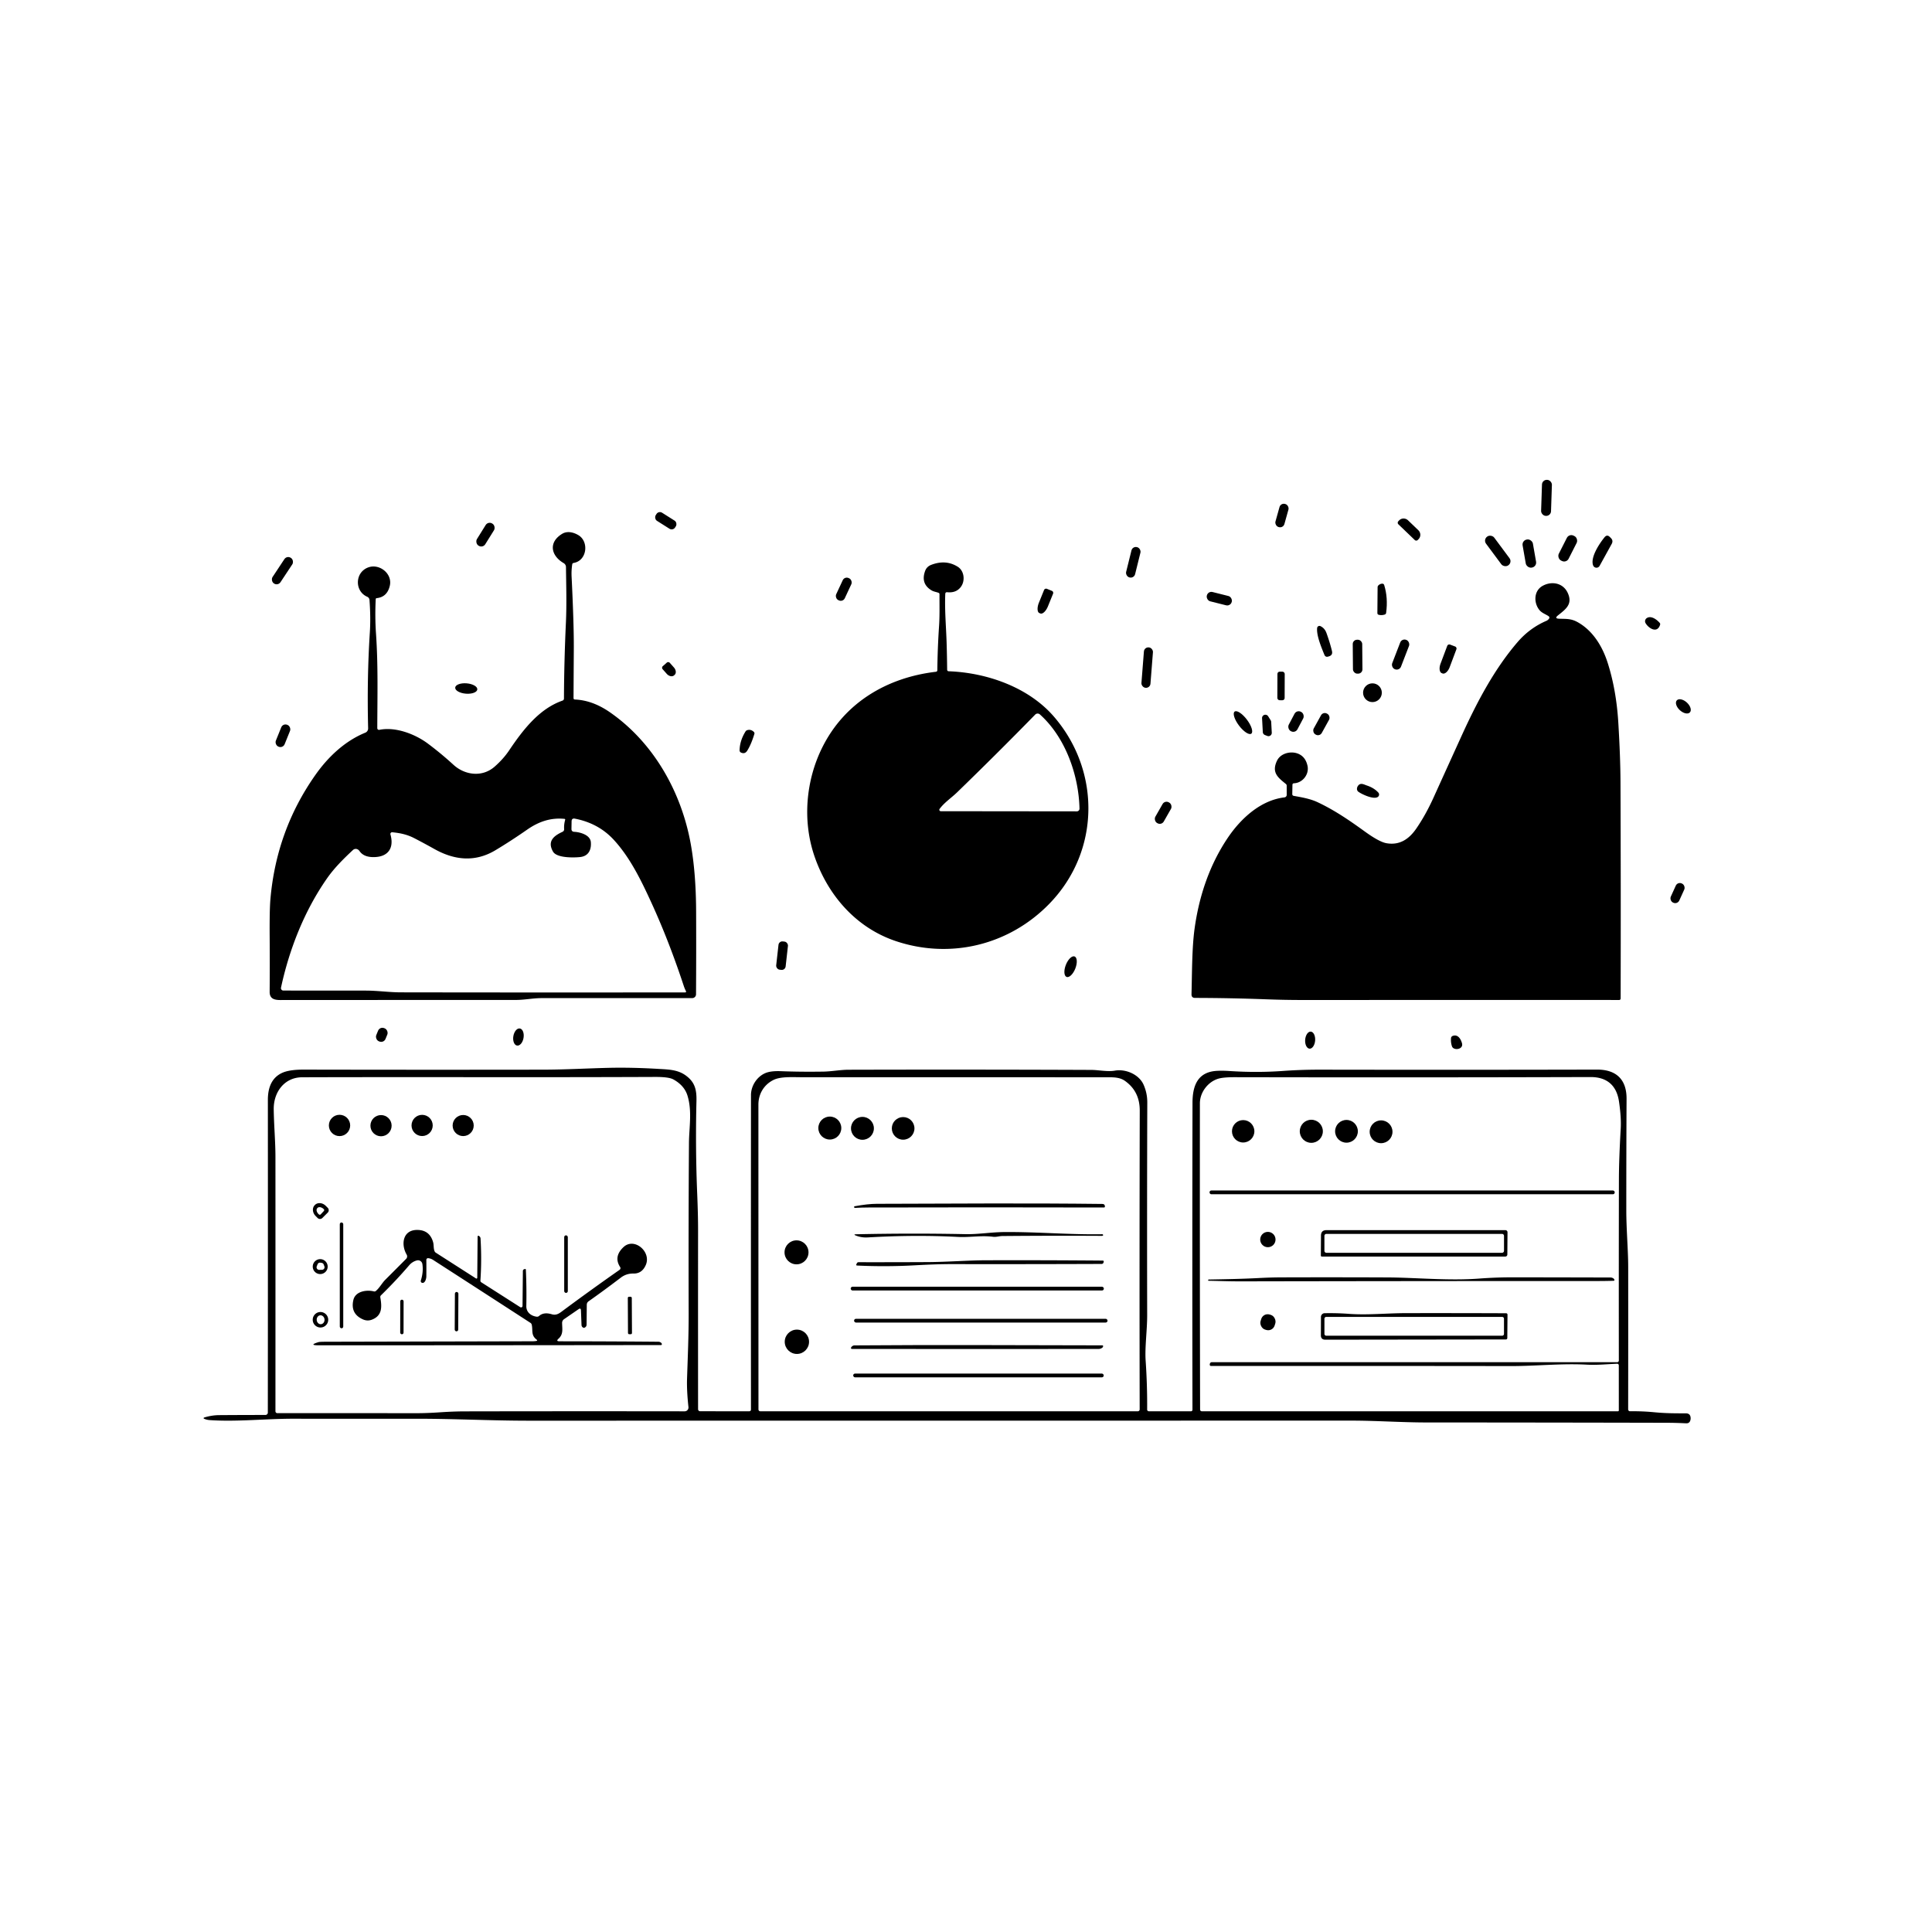 <svg xmlns="http://www.w3.org/2000/svg" version="1.1" viewBox="0.00 0.00 1028.00 1028.00">
<g id="Parent-Group"><g fill="#000000" id="Group-000000">
<rect x="-2.64" y="-9.59" transform="translate(822.88,264.91) rotate(1.9)" width="5.28" height="19.18" rx="2.55" />
<rect x="-2.47" y="-6.38" transform="translate(682.12,274.31) rotate(15.6)" width="4.94" height="12.76" rx="2.37" />
<rect x="-6.10" y="-2.55" transform="translate(354.26,277.08) rotate(32.3)" width="12.20" height="5.10" rx="2.15" />
<path d="   M 744.07 278.98   A 1.15 1.15 0.0 0 1 744.04 277.35   L 744.49 276.88   A 3.39 3.28 43.8 0 1 749.20 276.86   L 754.67 282.11   A 3.39 3.28 43.8 0 1 754.85 286.82   L 754.40 287.29   A 1.15 1.15 0.0 0 1 752.77 287.33   L 744.07 278.98   Z" />
<rect x="-2.61" y="-6.92" transform="translate(258.31,284.48) rotate(31.9)" width="5.22" height="13.84" rx="2.52" />
<path d="   M 305.93 372.21   Q 315.33 372.60 324.60 379.04   C 347.77 395.14 362.59 421.41 367.56 449.17   Q 370.32 464.57 370.40 485.03   Q 370.49 507.53 370.35 529.07   A 2.02 2.02 0.0 0 1 368.33 531.08   Q 327.87 531.06 288.12 531.09   C 283.54 531.10 279.11 532.06 274.52 532.06   Q 211.22 532.08 151.33 532.09   C 148.03 532.09 143.44 532.67 143.48 527.75   Q 143.60 513.68 143.49 498.74   Q 143.39 484.39 143.86 478.75   Q 146.98 441.84 167.92 412.19   C 174.48 402.90 183.36 394.34 194.38 389.85   A 2.43 2.42 78.2 0 0 195.88 387.55   Q 195.21 361.11 196.80 336.30   Q 197.29 328.62 196.60 319.22   A 2.00 1.99 -80.4 0 0 195.41 317.54   C 188.71 314.65 188.76 304.84 195.63 302.03   C 201.69 299.54 208.91 305.14 207.42 311.65   Q 206.04 317.68 200.41 318.27   A 0.55 0.55 0.0 0 0 199.92 318.79   Q 199.45 328.22 200.07 337.15   C 201.23 354.02 200.80 370.12 200.75 387.44   A 0.91 0.91 0.0 0 0 201.85 388.34   C 210.46 386.58 220.88 390.60 227.63 395.63   Q 234.71 400.92 241.29 406.94   C 247.37 412.50 256.61 413.71 263.21 407.91   Q 267.84 403.83 270.83 399.39   C 278.26 388.34 286.88 377.12 299.31 372.79   A 1.15 1.14 -9.7 0 0 300.08 371.71   Q 300.16 351.99 301.12 331.22   C 301.56 321.52 301.27 311.75 301.15 301.73   A 2.47 2.46 -75.4 0 0 299.92 299.63   C 293.09 295.64 291.72 288.54 299.11 284.05   C 301.84 282.39 305.16 283.22 307.72 284.73   C 313.56 288.17 312.35 298.41 305.16 299.55   A 0.82 0.80 -89.4 0 0 304.49 300.22   Q 303.97 303.47 304.15 306.99   Q 305.40 332.42 305.32 345.24   Q 305.24 357.88 305.17 371.42   Q 305.17 372.18 305.93 372.21   Z   M 300.73 436.19   A 0.38 0.37 11.1 0 0 300.41 435.72   C 293.07 434.97 286.69 437.13 280.46 441.47   Q 271.66 447.59 263.53 452.45   C 252.75 458.88 241.77 457.71 231.17 451.77   Q 225.94 448.84 220.48 446.01   C 216.57 443.99 212.90 443.25 208.71 442.84   A 0.91 0.91 0.0 0 0 207.75 443.99   C 209.72 450.92 206.86 455.98 198.88 456.06   Q 193.53 456.11 191.31 452.86   C 190.47 451.63 188.92 451.24 187.76 452.32   C 182.79 456.97 177.90 461.80 174.03 467.34   C 162.01 484.54 153.95 504.94 149.52 525.52   A 1.28 1.27 6.0 0 0 150.77 527.06   Q 172.93 527.07 194.69 527.09   C 200.83 527.09 207.14 528.01 213.17 528.02   Q 286.80 528.14 364.65 528.05   A 0.42 0.42 0.0 0 0 365.02 527.44   Q 364.30 526.04 363.83 524.61   Q 355.91 500.58 346.48 480.05   C 341.12 468.36 335.20 456.19 326.52 446.79   Q 318.41 438.02 305.90 435.60   Q 304.18 435.27 304.14 437.02   L 304.07 441.03   Q 304.04 442.52 305.53 442.60   C 308.63 442.76 314.04 444.22 314.38 448.06   C 314.75 452.31 313.03 455.60 308.57 456.04   C 305.20 456.38 296.19 456.59 294.23 453.10   C 291.11 447.54 294.70 444.72 299.33 442.59   A 1.44 1.44 0.0 0 0 300.17 441.19   Q 300.01 438.70 300.73 436.19   Z" />
<rect x="-2.93" y="-7.41" transform="translate(834.18,291.75) rotate(26.9)" width="5.86" height="14.82" rx="2.66" />
<rect x="-2.71" y="-9.48" transform="translate(796.95,293.15) rotate(-36.6)" width="5.42" height="18.96" rx="2.65" />
<path d="   M 853.76 285.87   Q 855.09 284.25 856.57 285.72   L 857.11 286.25   Q 858.54 287.66 857.56 289.43   L 851.13 301.09   A 1.90 1.90 0.0 0 1 847.69 300.85   C 846.14 296.79 850.71 289.62 853.76 285.87   Z" />
<rect x="-2.78" y="-7.58" transform="translate(813.75,294.54) rotate(-9.9)" width="5.56" height="15.16" rx="2.68" />
<rect x="-2.46" y="-8.30" transform="translate(603.01,299.19) rotate(13.9)" width="4.92" height="16.60" rx="2.39" />
<rect x="-2.52" y="-8.16" transform="translate(150.28,303.65) rotate(33.5)" width="5.04" height="16.32" rx="2.45" />
<path d="   M 499.36 315.42   C 498.15 314.96 496.82 314.82 495.68 314.14   Q 489.81 310.62 492.22 303.88   Q 493.06 301.51 495.43 300.58   Q 503.23 297.55 509.62 301.57   C 513.14 303.78 513.67 309.18 511.19 312.38   Q 508.70 315.59 504.06 315.12   Q 503.01 315.01 502.97 316.06   C 502.61 324.90 503.42 333.45 503.68 341.86   Q 503.90 348.93 503.97 356.39   A 0.79 0.79 0.0 0 0 504.74 357.17   C 525.19 357.92 547.37 365.71 560.88 381.42   C 585.78 410.37 585.43 453.06 558.33 480.90   C 536.87 502.95 505.63 510.51 476.54 500.71   C 455.97 493.77 440.84 477.00 433.52 456.03   C 426.83 436.90 428.75 415.26 437.58 397.60   C 449.49 373.76 472.09 360.49 498.03 357.44   A 0.82 0.81 86.9 0 0 498.75 356.63   Q 498.88 344.66 499.66 333.22   C 500.04 327.62 499.87 321.87 499.89 316.19   Q 499.90 315.62 499.36 315.42   Z   M 509.32 421.55   C 506.26 424.52 502.56 426.92 499.96 430.40   A 0.78 0.77 14.8 0 0 500.58 431.64   L 572.97 431.72   A 1.42 1.42 0.0 0 0 574.39 430.27   C 573.99 412.47 566.91 392.33 553.32 380.14   A 1.81 1.80 43.0 0 0 550.83 380.22   Q 530.34 401.17 509.32 421.55   Z" />
<rect x="-2.52" y="-6.48" transform="translate(448.96,313.52) rotate(25.0)" width="5.04" height="12.96" rx="2.35" />
<path d="   M 828.98 327.45   Q 826.92 329.10 829.56 329.21   C 833.25 329.36 835.81 329.03 839.42 331.03   C 847.25 335.37 852.47 343.45 855.41 352.62   Q 860.01 367.00 861.08 384.38   Q 862.19 402.66 862.25 416.10   Q 862.47 473.55 862.33 531.34   A 0.75 0.75 0.0 0 1 861.58 532.08   Q 780.35 532.06 693.24 532.09   Q 683.79 532.10 673.43 531.71   Q 654.54 531.01 635.89 530.98   Q 633.94 530.98 633.99 529.02   C 634.30 517.36 634.21 504.38 635.64 494.02   C 638.02 476.84 643.55 460.21 653.37 445.68   C 660.34 435.38 670.87 425.76 683.46 424.28   A 1.35 1.35 0.0 0 0 684.65 422.94   L 684.64 418.05   A 1.17 1.16 19.8 0 0 684.21 417.15   C 679.98 413.72 676.49 411.09 679.47 404.79   C 681.33 400.87 686.55 399.56 690.34 400.90   Q 694.58 402.40 695.70 407.41   C 696.75 412.07 693.02 416.65 688.45 416.78   A 0.77 0.76 -0.4 0 0 687.70 417.53   L 687.61 422.48   Q 687.59 423.33 688.42 423.48   C 692.68 424.24 697.18 425.01 701.09 426.85   C 710.29 431.17 718.38 436.78 726.36 442.55   Q 733.89 447.98 737.70 448.66   C 744.82 449.92 749.81 446.37 753.59 440.88   Q 758.58 433.64 762.77 424.40   Q 770.21 407.99 777.72 391.48   C 785.82 373.67 795.03 356.15 807.47 341.67   Q 813.97 334.12 822.94 330.29   A 1.50 1.16 -66.5 0 0 823.23 330.13   Q 825.28 328.67 823.80 327.74   C 822.24 326.75 820.46 326.15 819.23 324.73   C 816.01 320.99 815.96 314.35 820.90 311.68   C 825.80 309.03 831.77 310.23 834.18 315.49   C 836.94 321.48 833.14 324.12 828.98 327.45   Z" />
<path d="   M 736.53 311.34   Q 738.62 318.11 737.55 326.08   Q 737.46 326.78 736.78 327.01   Q 735.25 327.52 733.64 327.14   Q 732.88 326.96 732.89 326.17   L 733.01 312.37   Q 733.02 311.87 733.37 311.52   Q 734.28 310.61 735.43 310.56   Q 736.28 310.52 736.53 311.34   Z" />
<path d="   M 559.69 314.38   A 1.17 1.17 0.0 0 1 560.33 315.90   L 557.60 322.63   A 5.03 2.31 -67.9 0 1 553.57 326.42   L 553.05 326.21   A 5.03 2.31 -67.9 0 1 552.80 320.68   L 555.53 313.95   A 1.17 1.17 0.0 0 1 557.06 313.31   L 559.69 314.38   Z" />
<rect x="-6.83" y="-2.55" transform="translate(648.78,318.54) rotate(14.1)" width="13.66" height="5.10" rx="2.47" />
<path d="   M 883.32 332.42   C 881.78 337.35 877.06 334.20 875.58 331.54   A 2.00 2.00 0.0 0 1 876.21 328.90   C 878.54 327.34 881.64 329.72 883.12 331.44   Q 883.49 331.88 883.32 332.42   Z" />
<path d="   M 704.67 348.35   C 703.26 344.83 700.41 338.23 700.84 334.14   A 1.23 1.23 0.0 0 1 702.60 333.16   Q 704.86 334.24 705.78 336.77   Q 707.66 341.98 708.73 346.43   Q 709.24 348.56 707.16 349.23   L 706.78 349.34   Q 705.26 349.83 704.67 348.35   Z" />
<rect x="-2.51" y="-8.37" transform="translate(745.25,348.29) rotate(21.1)" width="5.02" height="16.74" rx="2.44" />
<rect x="-2.52" y="-9.02" transform="translate(722.36,349.42) rotate(-0.5)" width="5.04" height="18.04" rx="2.28" />
<path d="   M 774.24 343.99   A 1.17 1.17 0.0 0 1 774.93 345.49   L 771.37 354.97   A 4.49 2.37 -69.4 0 1 767.57 358.34   L 767.14 358.17   A 4.49 2.37 -69.4 0 1 766.50 353.14   L 770.06 343.66   A 1.17 1.17 0.0 0 1 771.57 342.98   L 774.24 343.99   Z" />
<rect x="-2.41" y="-10.78" transform="translate(610.41,355.22) rotate(4.5)" width="4.82" height="21.56" rx="2.35" />
<path d="   M 354.78 352.59   A 1.15 1.15 0.0 0 1 356.40 352.69   L 358.59 355.16   A 3.19 2.35 48.5 0 1 358.94 359.11   L 358.64 359.37   A 3.19 2.35 48.5 0 1 354.77 358.54   L 352.58 356.07   A 1.15 1.15 0.0 0 1 352.68 354.45   L 354.78 352.59   Z" />
<rect x="-1.94" y="-7.60" transform="translate(681.63,364.99) rotate(0.2)" width="3.88" height="15.20" rx="1.18" />
<ellipse cx="0.00" cy="0.00" transform="translate(248.09,366.35) rotate(4.7)" rx="5.90" ry="2.76" />
<circle cx="730.27" cy="368.59" r="4.99" />
<ellipse cx="0.00" cy="0.00" transform="translate(895.70,375.85) rotate(42.6)" rx="4.73" ry="2.76" />
<ellipse cx="0.00" cy="0.00" transform="translate(661.37,384.50) rotate(52.9)" rx="7.36" ry="2.63" />
<rect x="-2.62" y="-5.80" transform="translate(689.59,383.92) rotate(27.8)" width="5.24" height="11.60" rx="2.51" />
<rect x="-2.45" y="-6.33" transform="translate(703.10,385.30) rotate(28.9)" width="4.90" height="12.66" rx="2.31" />
<path d="   M 676.39 384.12   L 676.70 389.85   A 1.76 1.76 0.0 0 1 674.29 391.58   L 673.04 391.09   A 1.76 1.76 0.0 0 1 671.93 389.54   L 671.53 382.15   A 1.76 1.76 0.0 0 1 674.78 381.13   L 676.13 383.28   A 1.76 1.76 0.0 0 1 676.39 384.12   Z" />
<rect x="-2.52" y="-6.26" transform="translate(150.55,391.49) rotate(22.0)" width="5.04" height="12.52" rx="2.43" />
<path d="   M 401.39 390.54   C 400.46 393.58 399.28 396.75 397.62 399.40   Q 396.37 401.41 394.25 400.42   A 1.27 1.27 0.0 0 1 393.53 399.26   Q 393.62 394.13 396.68 389.21   A 1.66 1.65 7.5 0 1 397.61 388.50   Q 399.59 387.94 401.12 389.45   Q 401.58 389.92 401.39 390.54   Z" />
<path d="   M 727.27 417.95   Q 731.09 419.21 733.38 421.70   A 1.56 1.56 0.0 0 1 733.06 424.09   C 730.82 425.49 724.90 422.76 722.85 421.34   C 721.45 420.36 722.02 418.29 723.26 417.45   C 724.49 416.61 726.03 417.54 727.27 417.95   Z" />
<rect x="-2.58" y="-6.32" transform="translate(618.91,432.48) rotate(29.7)" width="5.16" height="12.64" rx="2.44" />
<rect x="-2.48" y="-5.59" transform="translate(892.60,475.20) rotate(24.4)" width="4.96" height="11.18" rx="2.37" />
<rect x="-2.53" y="-7.57" transform="translate(416.13,508.49) rotate(6.4)" width="5.06" height="15.14" rx="2.06" />
<ellipse cx="0.00" cy="0.00" transform="translate(569.65,514.37) rotate(111.5)" rx="5.85" ry="2.70" />
<rect x="-2.66" y="-3.77" transform="translate(203.15,550.62) rotate(22.1)" width="5.32" height="7.54" rx="2.49" />
<ellipse cx="0.00" cy="0.00" transform="translate(275.86,551.79) rotate(99.4)" rx="4.61" ry="2.75" />
<ellipse cx="0.00" cy="0.00" transform="translate(697.12,553.45) rotate(94.2)" rx="4.55" ry="2.66" />
<path d="   M 772.59 556.75   Q 771.88 554.72 772.08 552.36   A 1.37 1.36 -7.6 0 1 772.96 551.21   C 775.70 550.19 777.26 552.79 777.90 555.07   C 778.87 558.49 773.42 559.17 772.59 556.75   Z" />
<path d="   M 867.34 750.92   Q 873.77 750.83 880.05 751.43   C 886.22 752.03 891.30 752.03 896.95 752.02   Q 899.48 752.01 899.57 754.53   Q 899.59 755.07 899.46 755.60   Q 899.02 757.43 897.14 757.33   Q 891.75 757.06 886.93 757.05   Q 822.43 756.90 759.09 756.88   C 745.68 756.87 732.30 755.90 719.01 755.90   Q 500.13 755.93 281.24 755.94   C 261.23 755.94 241.27 754.87 221.26 754.90   Q 188.21 754.95 156.43 754.89   C 141.78 754.85 125.95 756.61 111.66 755.63   Q 110.27 755.54 109.02 755.07   Q 107.59 754.54 109.06 754.12   Q 112.90 753.01 116.60 752.98   Q 128.64 752.89 141.23 752.89   A 1.28 1.27 -0.0 0 0 142.51 751.62   Q 142.58 671.50 142.53 585.25   Q 142.53 574.22 150.30 570.79   Q 154.09 569.12 161.56 569.13   Q 224.26 569.26 289.15 569.16   C 301.01 569.14 312.76 568.44 324.24 568.18   Q 336.25 567.91 350.50 568.76   C 355.59 569.07 360.52 569.11 364.80 572.19   C 369.68 575.69 370.73 579.70 370.58 585.84   Q 369.97 610.88 370.97 635.02   Q 371.45 646.55 371.44 654.99   Q 371.40 702.11 371.44 749.83   A 1.08 1.08 0.0 0 0 372.52 750.91   L 398.54 750.94   Q 399.59 750.94 399.58 749.89   Q 399.53 664.97 399.59 582.71   C 399.59 577.72 402.79 572.82 407.35 570.94   Q 410.22 569.75 415.60 569.97   Q 425.84 570.37 437.87 570.20   C 442.53 570.14 446.98 569.21 451.58 569.20   Q 518.30 569.03 580.63 569.29   C 584.62 569.31 589.25 570.37 593.20 569.68   C 599.11 568.64 606.16 571.78 608.53 577.25   C 609.85 580.30 610.47 583.35 610.46 586.66   Q 610.28 643.16 610.40 699.74   C 610.42 707.77 609.10 716.85 609.59 724.00   Q 610.48 737.00 610.39 750.04   A 0.88 0.87 0.3 0 0 611.27 750.92   L 633.72 750.93   A 0.78 0.78 0.0 0 0 634.50 750.15   Q 634.35 668.04 634.52 586.75   C 634.54 577.73 637.23 570.43 647.36 569.80   Q 650.31 569.62 654.20 569.88   Q 668.79 570.85 682.98 569.82   Q 692.49 569.14 702.50 569.16   Q 776.45 569.29 849.75 569.12   C 860.05 569.09 865.54 574.46 865.48 584.67   Q 865.33 613.05 865.34 644.23   C 865.35 654.12 866.34 665.34 866.35 674.00   Q 866.39 712.04 866.33 749.93   A 0.99 0.98 -0.3 0 0 867.34 750.92   Z   M 348.47 573.03   C 285.43 573.31 223.17 573.01 160.74 573.21   C 151.34 573.24 145.54 581.11 145.65 590.19   C 145.75 598.71 146.56 607.23 146.56 615.60   Q 146.59 682.31 146.56 750.92   A 1.01 1.01 0.0 0 0 147.57 751.93   Q 184.35 751.91 221.40 751.95   Q 227.23 751.95 234.07 751.48   Q 241.16 751.00 247.08 750.98   Q 304.81 750.87 364.31 750.95   A 2.03 2.02 86.8 0 0 366.32 748.70   Q 365.37 739.97 365.57 733.71   C 365.94 722.21 366.46 710.67 366.43 698.81   Q 366.30 650.02 366.59 608.28   C 366.65 599.95 368.36 591.27 365.80 582.96   Q 364.13 577.55 358.23 574.32   Q 355.80 572.99 348.47 573.03   Z   M 590.36 573.21   Q 510.74 573.18 426.68 573.18   C 422.01 573.18 415.50 572.72 411.67 574.58   C 406.49 577.10 403.54 582.06 403.54 587.76   Q 403.55 669.59 403.57 749.94   A 0.99 0.98 -90.0 0 0 404.55 750.93   L 605.42 750.93   A 0.99 0.99 0.0 0 0 606.41 749.94   Q 606.26 672.03 606.45 590.97   C 606.47 584.34 604.02 578.95 598.49 575.07   C 596.11 573.40 593.12 573.21 590.36 573.21   Z   M 643.70 726.10   Q 643.70 725.74 643.85 725.41   Q 644.14 724.81 644.80 724.81   L 860.49 724.81   A 0.88 0.88 0.0 0 0 861.37 723.93   Q 861.31 674.41 861.41 627.30   Q 861.44 616.84 862.37 600.52   Q 862.71 594.62 861.45 586.09   C 860.15 577.33 854.83 573.07 846.34 573.09   Q 751.71 573.36 656.95 573.17   Q 651.17 573.16 648.45 573.91   C 642.91 575.44 638.45 581.09 638.45 587.07   Q 638.38 672.16 638.56 750.03   A 0.91 0.90 0.0 0 0 639.47 750.93   L 860.84 750.93   Q 861.37 750.93 861.36 750.41   L 861.35 726.49   A 0.86 0.86 0.0 0 0 860.45 725.63   C 855.05 725.85 849.86 726.42 844.29 726.12   C 830.89 725.39 817.41 726.89 803.88 726.87   Q 727.02 726.76 644.44 726.82   Q 643.72 726.82 643.70 726.10   Z" />
<circle cx="180.66" cy="598.84" r="5.67" />
<circle cx="202.74" cy="598.96" r="5.64" />
<circle cx="224.61" cy="598.84" r="5.64" />
<circle cx="246.45" cy="598.89" r="5.61" />
<circle cx="441.54" cy="600.23" r="6.11" />
<circle cx="458.90" cy="600.38" r="6.09" />
<circle cx="480.55" cy="600.40" r="6.02" />
<circle cx="697.74" cy="601.95" r="6.14" />
<circle cx="661.48" cy="601.95" r="5.96" />
<circle cx="716.45" cy="601.96" r="6.05" />
<circle cx="734.86" cy="602.21" r="6.07" />
<rect x="643.59" y="633.45" width="215.58" height="2.00" rx="0.93" />
<path d="   M 171.53 648.07   A 1.81 1.81 0.0 0 1 168.97 648.06   L 167.93 647.01   A 4.41 3.76 45.1 0 1 167.48 641.24   L 167.56 641.15   A 4.41 3.76 45.1 0 1 173.34 641.62   L 174.39 642.67   A 1.81 1.81 0.0 0 1 174.38 645.23   L 171.53 648.07   Z   M 170.67 646.13   L 172.31 644.37   A 0.71 0.71 0.0 0 0 172.27 643.37   L 172.20 643.30   A 2.77 1.80 43.0 0 0 168.95 642.73   L 168.80 642.89   A 2.77 1.80 43.0 0 0 169.59 646.10   L 169.67 646.16   A 0.71 0.71 0.0 0 0 170.67 646.13   Z" />
<path d="   M 466.51 640.54   C 508.11 640.41 547.79 640.14 586.56 640.61   Q 587.89 640.62 587.92 641.94   Q 587.93 642.50 587.37 642.50   Q 523.85 642.34 462.01 642.50   Q 458.52 642.51 454.97 642.71   Q 454.57 642.73 454.44 642.35   Q 454.39 642.20 454.48 642.05   Q 454.61 641.87 454.82 641.83   Q 461.64 640.56 466.51 640.54   Z" />
<rect x="180.80" y="650.47" width="1.84" height="56.30" rx="0.90" />
<path d="   M 285.26 713.53   Q 286.27 713.37 285.47 712.75   C 282.45 710.38 283.62 707.99 282.94 704.89   Q 282.80 704.25 282.26 703.89   Q 256.39 687.12 230.43 670.38   Q 229.21 669.60 227.83 669.47   A 0.90 0.89 2.3 0 0 226.85 670.37   Q 226.90 674.72 226.85 679.24   C 226.84 680.32 226.19 682.92 224.62 682.59   Q 224.23 682.51 224.03 682.17   Q 223.78 681.76 223.93 681.30   Q 225.38 676.78 224.74 672.57   A 2.34 2.33 79.3 0 0 221.92 670.64   C 220.32 671.01 218.82 671.95 217.74 673.22   Q 210.86 681.27 202.71 689.23   A 1.24 1.22 63.6 0 0 202.36 690.30   C 203.20 695.20 203.53 699.97 197.97 702.15   Q 195.51 703.12 193.04 702.00   Q 186.33 698.97 188.03 691.69   C 189.11 687.07 195.03 686.16 198.93 687.14   Q 199.53 687.29 200.01 686.89   C 202.04 685.17 203.18 682.78 205.07 680.89   Q 210.63 675.34 216.09 669.84   A 1.89 1.89 0.0 0 0 216.38 667.56   C 213.28 662.30 214.20 654.48 221.89 654.44   Q 228.59 654.40 230.45 660.94   C 230.90 662.52 230.59 664.28 231.24 665.78   Q 231.46 666.28 231.93 666.57   L 253.29 680.26   A 0.43 0.43 0.0 0 0 253.95 679.91   L 254.13 657.95   A 0.43 0.43 0.0 0 1 254.81 657.61   L 255.06 657.80   A 1.57 1.56 16.9 0 1 255.69 658.97   Q 256.38 670.50 255.62 681.39   A 0.99 0.97 -71.9 0 0 256.06 682.28   L 276.82 695.54   A 0.79 0.78 16.5 0 0 278.03 694.89   L 278.22 676.26   A 0.98 0.98 0.0 0 1 278.98 675.32   L 279.33 675.24   Q 279.79 675.13 279.81 675.60   Q 280.25 685.45 280.05 694.92   C 279.98 698.20 282.48 700.19 285.55 700.60   Q 286.30 700.69 286.86 700.20   Q 289.35 698.02 293.57 699.30   C 295.60 699.92 297.10 699.19 298.62 698.06   Q 314.11 686.55 329.69 675.65   A 1.08 1.07 56.1 0 0 329.97 674.19   Q 326.36 668.63 331.78 663.55   C 337.46 658.23 346.64 665.99 343.65 673.02   Q 341.64 677.74 337.04 677.64   Q 333.27 677.57 330.29 679.85   Q 321.54 686.53 313.16 692.43   A 2.21 2.20 72.9 0 0 312.22 694.22   L 312.12 704.77   Q 312.11 705.94 311.05 706.44   Q 310.68 706.62 310.28 706.40   Q 309.46 705.95 309.42 705.02   L 309.12 697.25   Q 309.06 695.77 307.84 696.61   L 300.16 701.90   Q 299.08 702.65 299.09 703.96   C 299.13 707.14 299.85 709.91 297.19 712.30   Q 295.64 713.69 297.72 713.69   Q 325.95 713.71 350.32 713.93   Q 351.18 713.94 351.83 714.53   Q 352.08 714.76 352.15 715.09   Q 352.26 715.70 351.64 715.70   Q 259.78 715.81 169.74 715.83   Q 163.89 715.83 169.49 714.13   Q 170.11 713.94 173.57 713.93   Q 228.41 713.81 283.25 713.68   Q 284.26 713.68 285.26 713.53   Z" />
<path d="   M 702.88 657.45   Q 702.90 654.55 705.80 654.55   L 801.01 654.55   A 1.12 1.11 0.3 0 1 802.13 655.67   L 802.04 667.53   A 1.07 1.07 0.0 0 1 800.97 668.60   L 703.33 668.60   A 0.52 0.52 0.0 0 1 702.81 668.08   L 702.88 657.45   Z   M 800.27 657.60   A 1.06 1.06 0.0 0 0 799.21 656.54   L 705.77 656.54   A 1.06 1.06 0.0 0 0 704.71 657.60   L 704.71 665.54   A 1.06 1.06 0.0 0 0 705.77 666.60   L 799.21 666.60   A 1.06 1.06 0.0 0 0 800.27 665.54   L 800.27 657.60   Z" />
<path d="   M 533.32 657.68   C 531.68 657.70 530.11 658.29 528.44 658.08   C 522.00 657.27 516.14 658.48 509.69 658.15   Q 486.73 656.96 461.74 658.42   Q 458.41 658.61 455.48 657.46   Q 453.76 656.78 455.61 656.74   Q 485.34 656.10 513.56 656.68   C 520.49 656.82 527.23 655.64 534.09 655.57   C 551.59 655.40 568.65 657.01 586.52 656.72   A 0.40 0.39 70.4 0 1 586.83 656.87   Q 587.16 657.28 586.73 657.50   Q 586.56 657.59 586.36 657.59   Q 560.22 657.44 533.32 657.68   Z" />
<circle cx="674.62" cy="659.55" r="4.08" />
<rect x="300.21" y="657.32" width="1.92" height="30.62" rx="0.93" />
<circle cx="423.82" cy="666.36" r="6.38" />
<path d="   M 174.35 673.95   A 3.97 3.97 0.0 0 1 170.38 677.92   A 3.97 3.97 0.0 0 1 166.41 673.95   A 3.97 3.97 0.0 0 1 170.38 669.98   A 3.97 3.97 0.0 0 1 174.35 673.95   Z   M 170.46 671.85   A 1.37 1.37 0.0 0 0 168.98 672.70   L 168.54 673.81   A 1.37 1.37 0.0 0 0 169.85 675.68   L 171.34 675.65   A 1.37 1.37 0.0 0 0 172.60 673.80   L 172.24 672.84   A 1.37 1.37 0.0 0 0 171.16 671.96   L 170.46 671.85   Z" />
<path d="   M 493.28 671.55   C 504.02 671.50 515.09 670.60 524.68 670.58   Q 555.83 670.49 586.68 670.75   Q 587.45 670.75 587.25 671.50   L 587.17 671.78   A 1.02 1.01 7.2 0 1 586.20 672.53   Q 546.62 672.68 506.50 672.62   Q 498.50 672.61 486.94 673.25   Q 471.26 674.12 456.10 673.38   Q 455.38 673.34 455.69 672.69   L 455.92 672.18   A 1.00 0.98 -77.1 0 1 456.81 671.61   Q 474.77 671.64 493.28 671.55   Z" />
<path d="   M 643.19 680.82   C 651.96 680.66 660.79 680.51 669.67 680.04   Q 676.21 679.69 682.16 679.68   Q 710.53 679.59 738.23 679.71   C 753.35 679.77 770.70 681.56 787.27 680.30   Q 796.07 679.64 805.41 679.65   Q 833.67 679.69 856.94 679.75   A 2.68 2.65 63.4 0 1 858.56 680.30   Q 858.82 680.51 858.95 680.82   Q 859.23 681.46 858.53 681.49   Q 854.49 681.62 850.74 681.62   Q 755.41 681.62 660.02 681.80   C 654.33 681.81 648.63 681.59 642.93 681.47   Q 642.87 681.47 642.87 681.41   L 642.87 681.15   Q 642.86 680.82 643.19 680.82   Z" />
<rect x="452.65" y="684.66" width="134.70" height="2.00" rx="0.98" />
<rect x="-0.93" y="-10.47" transform="translate(242.93,697.92) rotate(0.3)" width="1.86" height="20.94" rx="0.90" />
<rect x="-1.06" y="-9.97" transform="translate(335.16,699.96) rotate(-0.3)" width="2.12" height="19.94" rx="0.62" />
<rect x="-0.89" y="-9.19" transform="translate(213.85,700.75) rotate(0.1)" width="1.78" height="18.38" rx="0.84" />
<path d="   M 174.64 702.23   A 4.12 4.12 0.0 0 1 170.52 706.35   A 4.12 4.12 0.0 0 1 166.40 702.23   A 4.12 4.12 0.0 0 1 170.52 698.11   A 4.12 4.12 0.0 0 1 174.64 702.23   Z   M 170.79 704.592   A 2.37 2.08 85.4 0 0 172.673 702.063   A 2.37 2.08 85.4 0 0 170.41 699.868   A 2.37 2.08 85.4 0 0 168.527 702.397   A 2.37 2.08 85.4 0 0 170.79 704.592   Z" />
<path d="   M 801.28 712.71   L 705.20 712.84   Q 702.81 712.84 702.83 710.45   L 702.87 700.71   A 1.99 1.98 -0.3 0 1 704.83 698.74   Q 711.62 698.63 717.62 699.08   C 727.55 699.83 737.73 698.73 747.87 698.71   Q 774.39 698.66 801.40 698.77   A 0.74 0.73 0.8 0 1 802.13 699.51   L 802.02 711.97   A 0.74 0.74 0.0 0 1 801.28 712.71   Z   M 800.26 701.68   A 0.96 0.96 0.0 0 0 799.30 700.72   L 705.68 700.72   A 0.96 0.96 0.0 0 0 704.72 701.68   L 704.72 709.76   A 0.96 0.96 0.0 0 0 705.68 710.72   L 799.30 710.72   A 0.96 0.96 0.0 0 0 800.26 709.76   L 800.26 701.68   Z" />
<rect x="-3.92" y="-4.19" transform="translate(674.66,703.55) rotate(17.1)" width="7.84" height="8.38" rx="3.59" />
<rect x="454.45" y="701.72" width="134.86" height="2.00" rx="0.99" />
<circle cx="424.02" cy="713.95" r="6.47" />
<path d="   M 454.64 715.87   C 498.16 715.53 542.05 715.78 586.50 715.85   Q 587.04 715.86 586.96 716.39   Q 586.88 716.85 586.48 717.14   Q 585.63 717.76 584.54 717.76   Q 519.14 717.85 453.36 717.75   Q 452.62 717.75 452.85 717.05   Q 452.95 716.76 453.18 716.54   Q 453.87 715.88 454.64 715.87   Z" />
<rect x="453.98" y="730.87" width="133.30" height="2.00" rx="0.98" />
</g>
</g></svg>